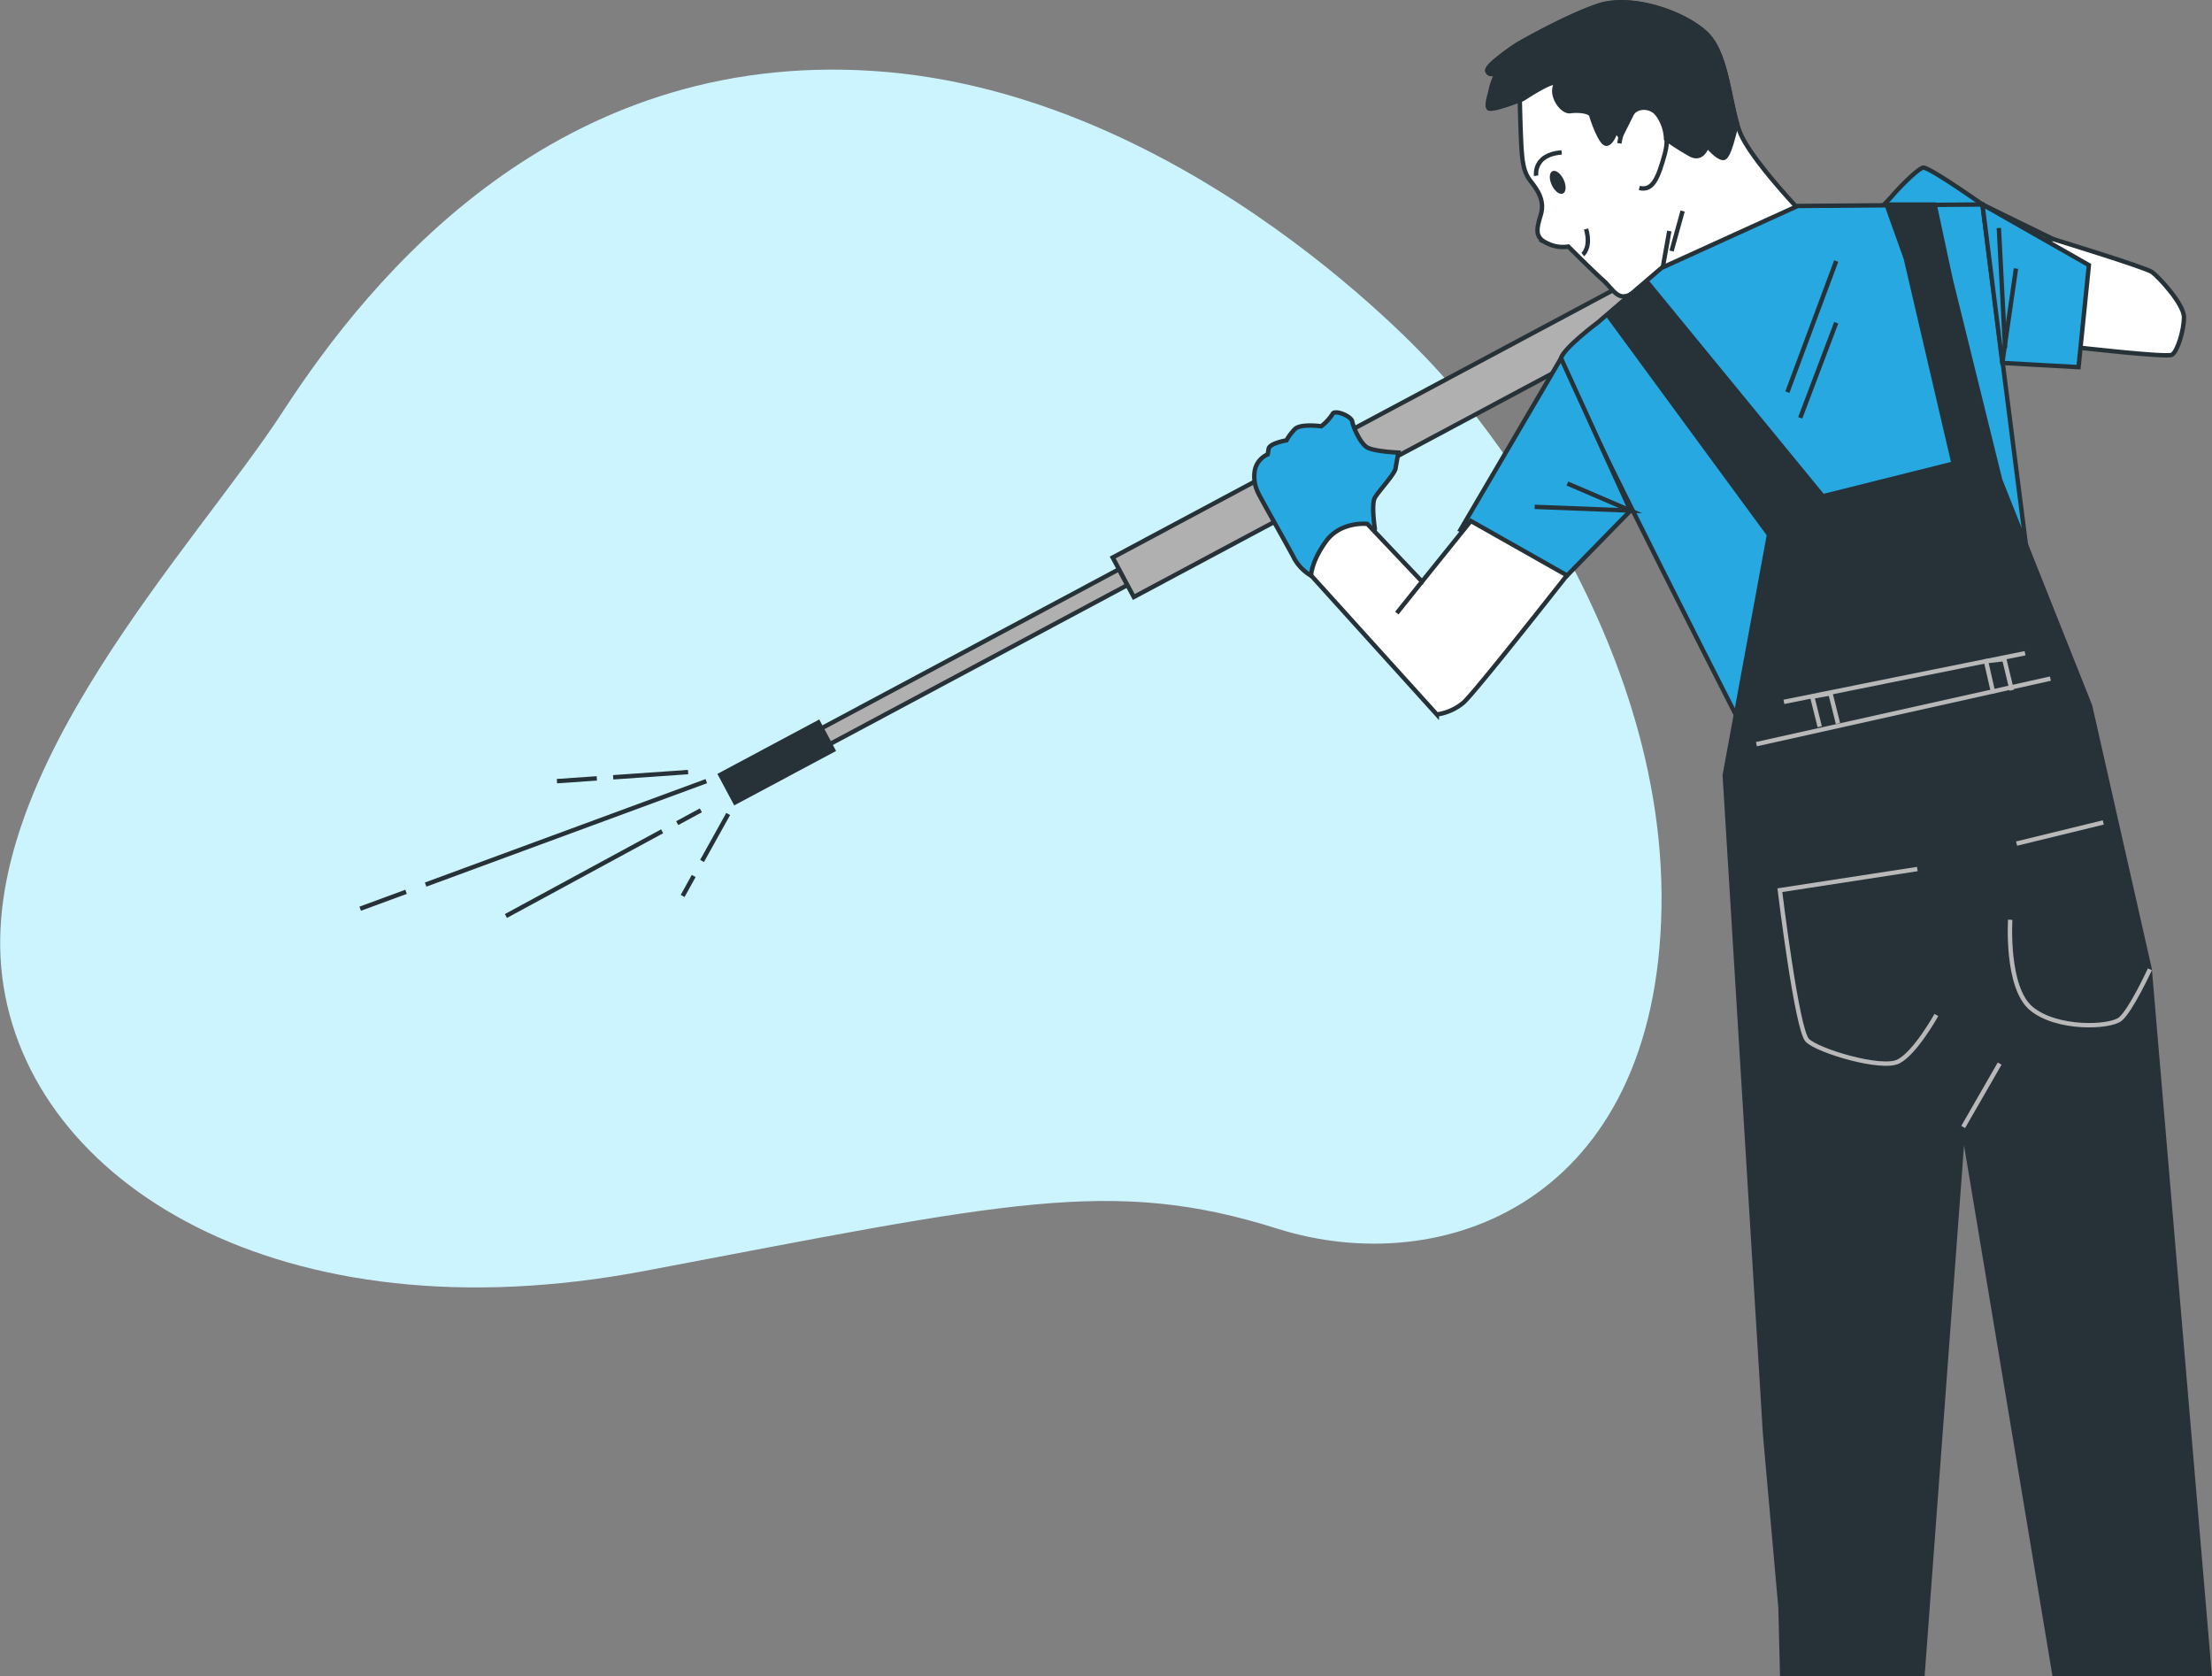 <svg xmlns="http://www.w3.org/2000/svg" viewBox="0 0 504.16 382.05"><rect x="0" y="0" width="504.16" height="382.05" fill="#808080" stroke="none"/><defs><style>.cls-1{fill:#ccf4ff;}.cls-2,.cls-6,.cls-7{fill:#263238;}.cls-2,.cls-3,.cls-4,.cls-5,.cls-6,.cls-8,.cls-9{stroke:#263238;}.cls-2,.cls-4{stroke-miterlimit:10;}.cls-3,.cls-4{fill:#b0b0b0;}.cls-3{stroke-miterlimit:10;}.cls-5{fill:#fff;}.cls-10,.cls-5,.cls-6,.cls-8,.cls-9{stroke-miterlimit:10;}.cls-10,.cls-8{fill:none;}.cls-9{fill:#28a8e0;}.cls-10{stroke:#b8b8b8;}</style></defs><g id="Ebene_2" data-name="Ebene 2"><g id="Ebene_1-2" data-name="Ebene 1"><path class="cls-1" d="M327.31,84S271.59,21,199.18,16.18,84.53,62.93,64.52,93.72s-69.91,82.07-64,129,63.6,82.6,146.29,66.94S253.43,268.11,291.11,280s86.6-5.94,87.58-73.43S327.31,84,327.31,84Z"/><g id="Ebene_2-2" data-name="Ebene 2"><g id="Character"><rect class="cls-2" x="164.37" y="170.18" width="25.32" height="7.14" transform="translate(-60.98 103.91) rotate(-28.11)"/><rect class="cls-3" x="183.67" y="147.61" width="76.88" height="4.08" transform="translate(-44.32 122.35) rotate(-28.12)"/><rect class="cls-4" x="246.66" y="89.12" width="158.45" height="10.21" transform="translate(-5.95 164.66) rotate(-28.11)"/><path class="cls-5" d="M346.32,17.24s0,4.81.26,12.14.5,9.61,2.27,11.89,3.29,4.55,2.28,7.84-1.27,5.06,1.52,6.33a7.89,7.89,0,0,0,4.8.75s5.57,5.57,7.84,7.59,3.29,4.55,5.82,3.54,7.59-4.8,7.59-4.8l31.87-14.17s-11.38-11.89-13.91-18-2.78-18-7.84-22.76-17-8.85-24.54-6.32-18.46,8.85-18.46,8.85-7.34,4.8-6.83,6.07,2.27.25,2.27.25-2.53,5.06-1,5.31S346.32,17.24,346.32,17.24Z"/><path class="cls-6" d="M354.47,19.51c-1,2.53,1.64,6.07,3.41,5.82s4.57,0,4.82,1,2.15,6.43,3.41,6.43,2.21-3,2.21-3l1,1.4,2.41-4.82s1.91-4.28,5-1.5a10.08,10.08,0,0,1,3,6.83,56.89,56.89,0,0,0,5.57,3.54c2.78,1.52,3.79-2,3.79-2s2.53,3,3.79,2.78,2.46-6.2,3-7.94c-1.85-6.4-2.57-16.15-7-20.39-5.06-4.81-17-8.85-24.54-6.32s-18.46,8.85-18.46,8.85-7.34,4.8-6.83,6.07,2.27.25,2.27.25-3.36,8-1.84,8.25,7.63-2.21,7.63-2.21S355.48,17,354.47,19.51Z"/><path class="cls-7" d="M356.38,40.92c.66,1.41.59,2.83-.15,3.18s-1.88-.5-2.54-1.91-.6-2.83.14-3.18S355.72,39.51,356.38,40.92Z"/><path class="cls-8" d="M360.74,58s2-1.51.76-5.81"/><path class="cls-8" d="M350.12,40.05s-.76-4.81,5.81-5.32"/><path class="cls-8" d="M369.09,32.67s1-7.59,5.06-8.09S381,29.38,379.46,35s-2.78,8.6-5.82,7.84"/><line class="cls-8" x1="378.7" y1="62.52" x2="380.47" y2="52.65"/><line class="cls-8" x1="383.5" y1="48.1" x2="380.98" y2="57.21"/><path class="cls-9" d="M468,54.51,451.84,46.6s-12.32-8.69-13.54-8.39-5.17,4.26-7,6.39a40.82,40.82,0,0,1-4,4L466.54,58Z"/><path class="cls-9" d="M378.7,61.05,364.16,73.5s-7.7,5.75-8.37,8.11,46.84,95,46.84,95L467,165.3,451.85,46.6l-42.13.34Z"/><line class="cls-8" x1="418.51" y1="59.49" x2="407.38" y2="89.36"/><line class="cls-8" x1="418.51" y1="73.55" x2="410.31" y2="95.22"/><path class="cls-5" d="M468,54.51s21,6.42,22.49,7.49,7.28,7.29,7.28,10.29-1.5,7.92-2.78,8.57-21.85-1.72-21.85-1.72l-10.5-24.2Z"/><polygon class="cls-9" points="451.84 46.6 476.1 60.42 473.74 83.67 456.37 82.71 451.84 46.6"/><line class="cls-8" x1="456.37" y1="82.72" x2="459.48" y2="61.2"/><line class="cls-8" x1="457" y1="79.3" x2="455.58" y2="51.97"/><polygon class="cls-9" points="355.79 81.65 332.87 120.74 357.14 131.19 371.63 116.36 355.79 81.65"/><polyline class="cls-8" points="357.24 110.19 371.63 116.36 349.79 115.51"/><path class="cls-9" d="M313.36,120.49s-.86-5.57,0-7.07,4.49-5.36,4.71-6.64.64-3.64.64-3.64-5.78-.22-7.28-1.29-3-4.5-3.22-5.78-4.07-2.79-4.49-1.72a11.19,11.19,0,0,1-2.57,2.79s-4.72-.65-6,.64a11.53,11.53,0,0,0-1.93,2.57s-3.86.64-4.07,1.93l-.22,1.28a5,5,0,0,0-3,4.07,8.27,8.27,0,0,0,.85,4.72c.22.64,7.29,13.06,8.36,15.21a10.49,10.49,0,0,0,3.68,3.63S311.86,128.84,313.36,120.49Z"/><path class="cls-5" d="M335.23,118.72l-11.12,13.82-12.47-13.15s-6.07-.67-9.44,4-3.37,7.75-3.37,7.75l28.65,31.68a12,12,0,0,0,6.07-2.7c2.69-2.36,23.59-29,23.59-29Z"/><line class="cls-8" x1="324.11" y1="132.54" x2="318.37" y2="139.71"/><polygon class="cls-6" points="393.11 176.64 402.31 326.95 405.82 366.39 406.19 381.55 438.19 381.55 447.45 256.83 468.24 381.55 503.61 381.55 489.96 220.9 476.37 160.86 455.88 109.39 444.55 63.5 440.94 46.61 429.98 46.61 434.37 58.88 445.26 105.64 415.46 113.09 375.58 64.45 366.47 71.85 403.19 121.86 393.11 176.64"/><line class="cls-10" x1="459.62" y1="192.25" x2="479.38" y2="187.43"/><path class="cls-10" d="M437,198.05l-31.33,4.82s3.85,31.81,6.26,34.22,16.88,6.75,20.73,4.83,8.68-10.61,8.68-10.61"/><path class="cls-10" d="M458.17,209.61s-1,15.42,4.82,20.24,17.84,4.34,20.25,2.41S490,220.9,490,220.9"/><line class="cls-10" x1="400.32" y1="169.59" x2="467.33" y2="154.65"/><line class="cls-10" x1="406.59" y1="159.95" x2="461.55" y2="148.87"/><line class="cls-10" x1="447.45" y1="256.83" x2="455.76" y2="242.39"/><polyline class="cls-10" points="414.75 165.61 413.04 158.76 417.2 158.03 418.91 164.88"/><polyline class="cls-10" points="454.32 158.02 452.65 150.69 456.81 150.2 458.52 157.3"/><line class="cls-8" x1="92.55" y1="203.24" x2="82.1" y2="207.09"/><line class="cls-8" x1="160.98" y1="178.02" x2="97.01" y2="201.59"/><line class="cls-8" x1="150.91" y1="189.45" x2="115.31" y2="208.75"/><line class="cls-8" x1="159.74" y1="184.67" x2="154.35" y2="187.59"/><line class="cls-8" x1="158.11" y1="199.63" x2="155.59" y2="204.18"/><line class="cls-8" x1="165.97" y1="185.5" x2="160.01" y2="196.21"/><line class="cls-8" x1="136.03" y1="177.39" x2="126.94" y2="178.02"/><line class="cls-8" x1="156.83" y1="175.95" x2="139.75" y2="177.14"/></g></g></g></g></svg>